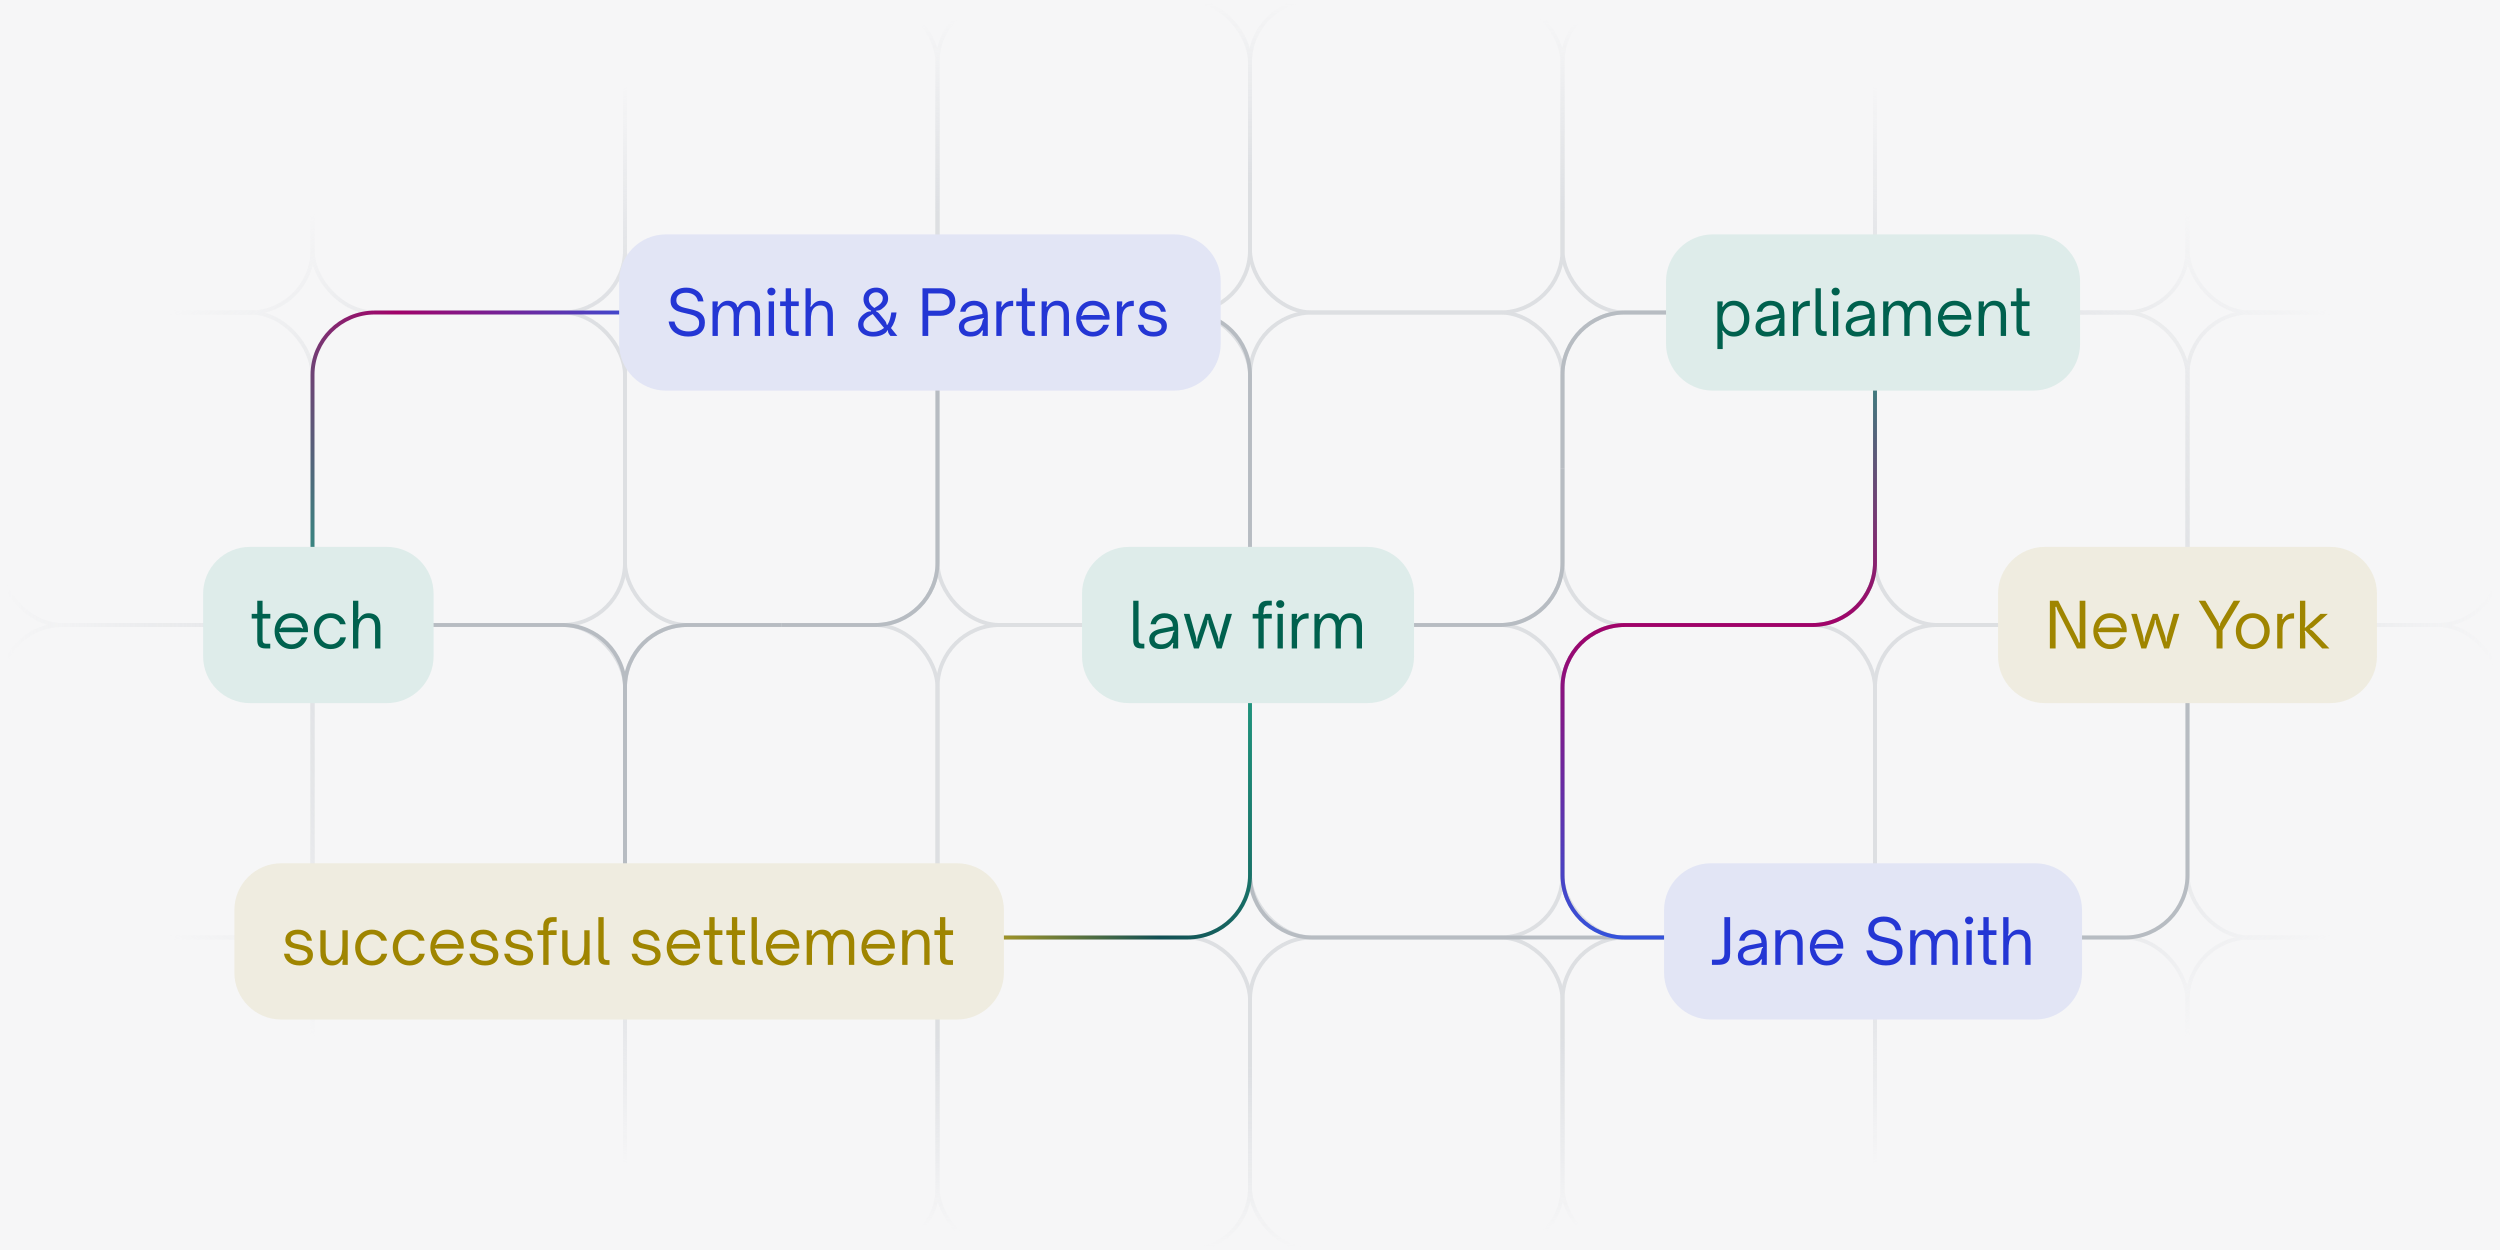 <?xml version="1.0" encoding="UTF-8"?> <svg xmlns="http://www.w3.org/2000/svg" width="640" height="320" viewBox="0 0 640 320" fill="none"><rect width="640" height="320" fill="#F6F6F7"></rect><mask id="mask0_3688_8179" style="mask-type:alpha" maskUnits="userSpaceOnUse" x="0" y="0" width="640" height="320"><rect width="640" height="320" fill="url(#paint0_radial_3688_8179)"></rect></mask><g mask="url(#mask0_3688_8179)"><g opacity="0.4"><rect width="80" height="80" rx="16" stroke="#B7BCC2"></rect><rect x="80" width="80" height="80" rx="16" stroke="#B7BCC2"></rect><rect x="160" width="80" height="80" rx="16" stroke="#B7BCC2"></rect><rect x="240" width="80" height="80" rx="16" stroke="#B7BCC2"></rect><rect x="320" width="80" height="80" rx="16" stroke="#B7BCC2"></rect><rect x="400" width="80" height="80" rx="16" stroke="#B7BCC2"></rect><rect x="480" width="80" height="80" rx="16" stroke="#B7BCC2"></rect><rect x="560" width="80" height="80" rx="16" stroke="#B7BCC2"></rect><rect y="80" width="80" height="80" rx="16" stroke="#B7BCC2"></rect><rect x="80" y="80" width="80" height="80" rx="16" stroke="#B7BCC2"></rect><rect x="160" y="80" width="80" height="80" rx="16" stroke="#B7BCC2"></rect><rect x="240" y="80" width="80" height="80" rx="16" stroke="#B7BCC2"></rect><rect x="320" y="80" width="80" height="80" rx="16" stroke="#B7BCC2"></rect><rect x="400" y="80" width="80" height="80" rx="16" stroke="#B7BCC2"></rect><rect x="480" y="80" width="80" height="80" rx="16" stroke="#B7BCC2"></rect><rect x="560" y="80" width="80" height="80" rx="16" stroke="#B7BCC2"></rect><rect y="160" width="80" height="80" rx="16" stroke="#B7BCC2"></rect><rect x="80" y="160" width="80" height="80" rx="16" stroke="#B7BCC2"></rect><rect x="160" y="160" width="80" height="80" rx="16" stroke="#B7BCC2"></rect><rect x="240" y="160" width="80" height="80" rx="16" stroke="#B7BCC2"></rect><rect x="320" y="160" width="80" height="80" rx="16" stroke="#B7BCC2"></rect><rect x="400" y="160" width="80" height="80" rx="16" stroke="#B7BCC2"></rect><rect x="480" y="160" width="80" height="80" rx="16" stroke="#B7BCC2"></rect><rect x="560" y="160" width="80" height="80" rx="16" stroke="#B7BCC2"></rect><rect y="240" width="80" height="80" rx="16" stroke="#B7BCC2"></rect><rect x="80" y="240" width="80" height="80" rx="16" stroke="#B7BCC2"></rect><rect x="160" y="240" width="80" height="80" rx="16" stroke="#B7BCC2"></rect><rect x="240" y="240" width="80" height="80" rx="16" stroke="#B7BCC2"></rect><rect x="320" y="240" width="80" height="80" rx="16" stroke="#B7BCC2"></rect><rect x="400" y="240" width="80" height="80" rx="16" stroke="#B7BCC2"></rect><rect x="480" y="240" width="80" height="80" rx="16" stroke="#B7BCC2"></rect><rect x="560" y="240" width="80" height="80" rx="16" stroke="#B7BCC2"></rect></g></g><path d="M560 160V224C560 232.837 552.837 240 544 240H480" stroke="#B7BCC2"></path><path d="M320 160V224C320 232.837 327.163 240 336 240H480" stroke="#B7BCC2"></path><path d="M320 160V224C320 232.837 312.837 240 304 240H160" stroke="url(#paint1_linear_3688_8179)"></path><path d="M160 240V176C160 167.163 167.163 160 176 160H200" stroke="#B7BCC2"></path><path d="M160 240V176C160 167.163 152.837 160 144 160H80" stroke="#B7BCC2"></path><path d="M80 160V96C80 87.163 87.163 80 96 80L240 80" stroke="url(#paint2_linear_3688_8179)"></path><path d="M240 80V144C240 152.837 232.837 160 224 160H200" stroke="#B7BCC2"></path><path d="M400 200V224C400 232.837 407.163 240 416 240H480" stroke="#B7BCC2"></path><path d="M400 200V176C400 167.163 407.163 160 416 160H440" stroke="#B7BCC2"></path><path d="M400 120V96C400 87.163 407.163 80 416 80H480" stroke="#B7BCC2"></path><path d="M320 160V96C320 87.163 312.837 80 304 80H240" stroke="#B7BCC2"></path><path d="M400 120V144C400 152.837 392.837 160 384 160H320" stroke="#B7BCC2"></path><path d="M480 80V144C480 152.837 472.837 160 464 160H440" stroke="#B7BCC2"></path><path d="M480 240H416C407.163 240 400 232.837 400 224V176C400 167.163 407.163 160 416 160H464C472.837 160 480 152.837 480 144V80" stroke="url(#paint3_linear_3688_8179)"></path><g filter="url(#filter0_b_3688_8179)"><path d="M60 233C60 226.373 65.373 221 72 221H245C251.627 221 257 226.373 257 233V249C257 255.627 251.627 261 245 261H72C65.373 261 60 255.627 60 249V233Z" fill="#EFECE0"></path><path d="M76.704 247.16C75.584 247.16 74.672 246.893 73.968 246.36C73.264 245.827 72.837 245.091 72.688 244.152H74.112C74.229 244.717 74.501 245.16 74.928 245.48C75.365 245.8 75.963 245.96 76.72 245.96C77.339 245.96 77.829 245.843 78.192 245.608C78.565 245.373 78.752 245.037 78.752 244.6C78.752 244.259 78.64 243.987 78.416 243.784C78.203 243.571 77.925 243.411 77.584 243.304C77.253 243.197 76.811 243.091 76.256 242.984C75.563 242.845 75.003 242.707 74.576 242.568C74.16 242.419 73.803 242.184 73.504 241.864C73.205 241.544 73.056 241.101 73.056 240.536C73.056 239.736 73.355 239.112 73.952 238.664C74.56 238.216 75.333 237.992 76.272 237.992C77.232 237.992 78.032 238.243 78.672 238.744C79.312 239.245 79.707 239.933 79.856 240.808H78.592C78.464 240.264 78.197 239.859 77.792 239.592C77.387 239.325 76.88 239.192 76.272 239.192C75.685 239.192 75.227 239.304 74.896 239.528C74.576 239.741 74.416 240.04 74.416 240.424C74.416 240.723 74.517 240.957 74.72 241.128C74.923 241.299 75.173 241.432 75.472 241.528C75.771 241.613 76.192 241.709 76.736 241.816C77.451 241.955 78.032 242.104 78.48 242.264C78.928 242.413 79.312 242.664 79.632 243.016C79.952 243.357 80.112 243.837 80.112 244.456C80.112 245.288 79.813 245.949 79.216 246.44C78.619 246.92 77.781 247.16 76.704 247.16ZM85.034 247.16C83.786 247.16 82.917 246.696 82.426 245.768C82.245 245.416 82.128 245.059 82.074 244.696C82.032 244.323 82.01 243.917 82.01 243.48V238.152H83.37V243.48C83.37 244.419 83.541 245.08 83.882 245.464C84.181 245.795 84.634 245.96 85.242 245.96C85.914 245.96 86.453 245.741 86.858 245.304C87.146 245.005 87.349 244.595 87.466 244.072C87.594 243.549 87.658 242.835 87.658 241.928V238.152H89.018V247H87.658V246.424C87.658 246.275 87.669 246.152 87.69 246.056C87.722 245.949 87.776 245.848 87.85 245.752L87.626 245.608C87.221 246.163 86.821 246.563 86.426 246.808C86.032 247.043 85.568 247.16 85.034 247.16ZM95.212 247.16C94.38 247.16 93.639 246.963 92.988 246.568C92.338 246.173 91.831 245.624 91.468 244.92C91.106 244.216 90.924 243.421 90.924 242.536C90.924 241.672 91.106 240.893 91.468 240.2C91.831 239.507 92.338 238.968 92.988 238.584C93.639 238.189 94.38 237.992 95.212 237.992C96.204 237.992 97.042 238.248 97.724 238.76C98.418 239.261 98.866 239.944 99.068 240.808H97.612C97.442 240.317 97.138 239.928 96.7 239.64C96.274 239.341 95.778 239.192 95.212 239.192C94.658 239.192 94.156 239.336 93.708 239.624C93.271 239.912 92.924 240.312 92.668 240.824C92.412 241.325 92.284 241.896 92.284 242.536C92.284 243.197 92.407 243.789 92.652 244.312C92.908 244.824 93.26 245.229 93.708 245.528C94.156 245.816 94.658 245.96 95.212 245.96C95.82 245.96 96.343 245.795 96.78 245.464C97.228 245.133 97.527 244.696 97.676 244.152H99.132C98.94 245.091 98.487 245.827 97.772 246.36C97.068 246.893 96.215 247.16 95.212 247.16ZM104.837 247.16C104.005 247.16 103.264 246.963 102.613 246.568C101.963 246.173 101.456 245.624 101.093 244.92C100.731 244.216 100.549 243.421 100.549 242.536C100.549 241.672 100.731 240.893 101.093 240.2C101.456 239.507 101.963 238.968 102.613 238.584C103.264 238.189 104.005 237.992 104.837 237.992C105.829 237.992 106.667 238.248 107.349 238.76C108.043 239.261 108.491 239.944 108.693 240.808H107.237C107.067 240.317 106.763 239.928 106.325 239.64C105.899 239.341 105.403 239.192 104.837 239.192C104.283 239.192 103.781 239.336 103.333 239.624C102.896 239.912 102.549 240.312 102.293 240.824C102.037 241.325 101.909 241.896 101.909 242.536C101.909 243.197 102.032 243.789 102.277 244.312C102.533 244.824 102.885 245.229 103.333 245.528C103.781 245.816 104.283 245.96 104.837 245.96C105.445 245.96 105.968 245.795 106.405 245.464C106.853 245.133 107.152 244.696 107.301 244.152H108.757C108.565 245.091 108.112 245.827 107.397 246.36C106.693 246.893 105.84 247.16 104.837 247.16ZM114.478 247.16C113.646 247.16 112.9 246.963 112.238 246.568C111.588 246.173 111.081 245.629 110.718 244.936C110.356 244.243 110.174 243.464 110.174 242.6C110.174 241.779 110.345 241.021 110.686 240.328C111.028 239.624 111.518 239.059 112.158 238.632C112.809 238.205 113.572 237.992 114.446 237.992C115.204 237.992 115.908 238.163 116.558 238.504C117.209 238.845 117.732 239.347 118.126 240.008C118.521 240.659 118.718 241.443 118.718 242.36V242.84H112.398C112.324 242.84 112.174 242.84 111.95 242.84C111.737 242.84 111.54 242.829 111.358 242.808L111.31 243.064C111.406 243.085 111.47 243.123 111.502 243.176C111.545 243.219 111.577 243.299 111.598 243.416C111.63 243.523 111.662 243.624 111.694 243.72C111.918 244.403 112.276 244.947 112.766 245.352C113.268 245.757 113.833 245.96 114.462 245.96C115.102 245.96 115.652 245.789 116.11 245.448C116.569 245.107 116.9 244.675 117.102 244.152H118.558C118.27 245.048 117.78 245.773 117.086 246.328C116.393 246.883 115.524 247.16 114.478 247.16ZM111.63 241.944C111.748 241.837 111.865 241.763 111.982 241.72C112.11 241.667 112.265 241.64 112.446 241.64H116.414C116.617 241.64 116.788 241.667 116.926 241.72C117.065 241.763 117.198 241.837 117.326 241.944L117.502 241.752C117.396 241.677 117.326 241.613 117.294 241.56C117.273 241.496 117.252 241.416 117.23 241.32C117.198 241.128 117.145 240.947 117.07 240.776C116.846 240.275 116.5 239.885 116.03 239.608C115.572 239.331 115.054 239.192 114.478 239.192C113.892 239.192 113.374 239.331 112.926 239.608C112.489 239.885 112.148 240.275 111.902 240.776C111.806 240.979 111.748 241.16 111.726 241.32C111.716 241.416 111.694 241.491 111.662 241.544C111.63 241.597 111.561 241.667 111.454 241.752L111.63 241.944ZM124.173 247.16C123.053 247.16 122.141 246.893 121.437 246.36C120.733 245.827 120.306 245.091 120.157 244.152H121.581C121.698 244.717 121.97 245.16 122.397 245.48C122.834 245.8 123.431 245.96 124.189 245.96C124.807 245.96 125.298 245.843 125.661 245.608C126.034 245.373 126.221 245.037 126.221 244.6C126.221 244.259 126.109 243.987 125.885 243.784C125.671 243.571 125.394 243.411 125.053 243.304C124.722 243.197 124.279 243.091 123.725 242.984C123.031 242.845 122.471 242.707 122.045 242.568C121.629 242.419 121.271 242.184 120.973 241.864C120.674 241.544 120.525 241.101 120.525 240.536C120.525 239.736 120.823 239.112 121.421 238.664C122.029 238.216 122.802 237.992 123.741 237.992C124.701 237.992 125.501 238.243 126.141 238.744C126.781 239.245 127.175 239.933 127.325 240.808H126.061C125.933 240.264 125.666 239.859 125.261 239.592C124.855 239.325 124.349 239.192 123.741 239.192C123.154 239.192 122.695 239.304 122.365 239.528C122.045 239.741 121.885 240.04 121.885 240.424C121.885 240.723 121.986 240.957 122.189 241.128C122.391 241.299 122.642 241.432 122.941 241.528C123.239 241.613 123.661 241.709 124.205 241.816C124.919 241.955 125.501 242.104 125.949 242.264C126.397 242.413 126.781 242.664 127.101 243.016C127.421 243.357 127.581 243.837 127.581 244.456C127.581 245.288 127.282 245.949 126.685 246.44C126.087 246.92 125.25 247.16 124.173 247.16ZM133.079 247.16C131.959 247.16 131.047 246.893 130.343 246.36C129.639 245.827 129.212 245.091 129.063 244.152H130.487C130.604 244.717 130.876 245.16 131.303 245.48C131.74 245.8 132.338 245.96 133.095 245.96C133.714 245.96 134.204 245.843 134.567 245.608C134.94 245.373 135.127 245.037 135.127 244.6C135.127 244.259 135.015 243.987 134.791 243.784C134.578 243.571 134.3 243.411 133.959 243.304C133.628 243.197 133.186 243.091 132.631 242.984C131.938 242.845 131.378 242.707 130.951 242.568C130.535 242.419 130.178 242.184 129.879 241.864C129.58 241.544 129.431 241.101 129.431 240.536C129.431 239.736 129.73 239.112 130.327 238.664C130.935 238.216 131.708 237.992 132.647 237.992C133.607 237.992 134.407 238.243 135.047 238.744C135.687 239.245 136.082 239.933 136.231 240.808H134.967C134.839 240.264 134.572 239.859 134.167 239.592C133.762 239.325 133.255 239.192 132.647 239.192C132.06 239.192 131.602 239.304 131.271 239.528C130.951 239.741 130.791 240.04 130.791 240.424C130.791 240.723 130.892 240.957 131.095 241.128C131.298 241.299 131.548 241.432 131.847 241.528C132.146 241.613 132.567 241.709 133.111 241.816C133.826 241.955 134.407 242.104 134.855 242.264C135.303 242.413 135.687 242.664 136.007 243.016C136.327 243.357 136.487 243.837 136.487 244.456C136.487 245.288 136.188 245.949 135.591 246.44C134.994 246.92 134.156 247.16 133.079 247.16ZM139.076 239.352H137.604V238.152H139.076V237.192C139.076 236.403 139.268 235.805 139.652 235.4C140.036 234.995 140.606 234.792 141.364 234.792H142.5V235.992H141.668C141.241 235.992 140.926 236.104 140.724 236.328C140.532 236.552 140.436 236.899 140.436 237.368C140.436 237.507 140.425 237.635 140.404 237.752C140.393 237.859 140.35 237.992 140.276 238.152L140.436 238.312C140.596 238.237 140.724 238.195 140.82 238.184C140.926 238.163 141.044 238.152 141.172 238.152H142.5V239.352H140.436V247H139.076V239.352ZM146.956 247.16C145.708 247.16 144.839 246.696 144.348 245.768C144.167 245.416 144.049 245.059 143.996 244.696C143.953 244.323 143.932 243.917 143.932 243.48V238.152H145.292V243.48C145.292 244.419 145.463 245.08 145.804 245.464C146.103 245.795 146.556 245.96 147.164 245.96C147.836 245.96 148.375 245.741 148.78 245.304C149.068 245.005 149.271 244.595 149.388 244.072C149.516 243.549 149.58 242.835 149.58 241.928V238.152H150.94V247H149.58V246.424C149.58 246.275 149.591 246.152 149.612 246.056C149.644 245.949 149.697 245.848 149.772 245.752L149.548 245.608C149.143 246.163 148.743 246.563 148.348 246.808C147.953 247.043 147.489 247.16 146.956 247.16ZM155.278 247C154.563 247 154.035 246.84 153.694 246.52C153.353 246.2 153.182 245.619 153.182 244.776V234.792H154.542V244.568C154.542 244.877 154.563 245.117 154.606 245.288C154.649 245.448 154.745 245.576 154.894 245.672C155.043 245.757 155.278 245.8 155.598 245.8H156.03V247H155.278ZM165.704 247.16C164.584 247.16 163.672 246.893 162.968 246.36C162.264 245.827 161.837 245.091 161.688 244.152H163.112C163.229 244.717 163.501 245.16 163.928 245.48C164.365 245.8 164.963 245.96 165.72 245.96C166.339 245.96 166.829 245.843 167.192 245.608C167.565 245.373 167.752 245.037 167.752 244.6C167.752 244.259 167.64 243.987 167.416 243.784C167.203 243.571 166.925 243.411 166.584 243.304C166.253 243.197 165.811 243.091 165.256 242.984C164.563 242.845 164.003 242.707 163.576 242.568C163.16 242.419 162.803 242.184 162.504 241.864C162.205 241.544 162.056 241.101 162.056 240.536C162.056 239.736 162.355 239.112 162.952 238.664C163.56 238.216 164.333 237.992 165.272 237.992C166.232 237.992 167.032 238.243 167.672 238.744C168.312 239.245 168.707 239.933 168.856 240.808H167.592C167.464 240.264 167.197 239.859 166.792 239.592C166.387 239.325 165.88 239.192 165.272 239.192C164.685 239.192 164.227 239.304 163.896 239.528C163.576 239.741 163.416 240.04 163.416 240.424C163.416 240.723 163.517 240.957 163.72 241.128C163.923 241.299 164.173 241.432 164.472 241.528C164.771 241.613 165.192 241.709 165.736 241.816C166.451 241.955 167.032 242.104 167.48 242.264C167.928 242.413 168.312 242.664 168.632 243.016C168.952 243.357 169.112 243.837 169.112 244.456C169.112 245.288 168.813 245.949 168.216 246.44C167.619 246.92 166.781 247.16 165.704 247.16ZM174.978 247.16C174.146 247.16 173.4 246.963 172.738 246.568C172.088 246.173 171.581 245.629 171.218 244.936C170.856 244.243 170.674 243.464 170.674 242.6C170.674 241.779 170.845 241.021 171.186 240.328C171.528 239.624 172.018 239.059 172.658 238.632C173.309 238.205 174.072 237.992 174.946 237.992C175.704 237.992 176.408 238.163 177.058 238.504C177.709 238.845 178.232 239.347 178.626 240.008C179.021 240.659 179.218 241.443 179.218 242.36V242.84H172.898C172.824 242.84 172.674 242.84 172.45 242.84C172.237 242.84 172.04 242.829 171.858 242.808L171.81 243.064C171.906 243.085 171.97 243.123 172.002 243.176C172.045 243.219 172.077 243.299 172.098 243.416C172.13 243.523 172.162 243.624 172.194 243.72C172.418 244.403 172.776 244.947 173.266 245.352C173.768 245.757 174.333 245.96 174.962 245.96C175.602 245.96 176.152 245.789 176.61 245.448C177.069 245.107 177.4 244.675 177.602 244.152H179.058C178.77 245.048 178.28 245.773 177.586 246.328C176.893 246.883 176.024 247.16 174.978 247.16ZM172.13 241.944C172.248 241.837 172.365 241.763 172.482 241.72C172.61 241.667 172.765 241.64 172.946 241.64H176.914C177.117 241.64 177.288 241.667 177.426 241.72C177.565 241.763 177.698 241.837 177.826 241.944L178.002 241.752C177.896 241.677 177.826 241.613 177.794 241.56C177.773 241.496 177.752 241.416 177.73 241.32C177.698 241.128 177.645 240.947 177.57 240.776C177.346 240.275 177 239.885 176.53 239.608C176.072 239.331 175.554 239.192 174.978 239.192C174.392 239.192 173.874 239.331 173.426 239.608C172.989 239.885 172.648 240.275 172.402 240.776C172.306 240.979 172.248 241.16 172.226 241.32C172.216 241.416 172.194 241.491 172.162 241.544C172.13 241.597 172.061 241.667 171.954 241.752L172.13 241.944ZM183.686 247C182.972 247 182.444 246.84 182.102 246.52C181.761 246.2 181.59 245.619 181.59 244.776V239.352H180.166V238.152H181.59V234.792H182.95V238.152H184.934V239.352H182.95V244.504C182.95 244.813 182.972 245.059 183.014 245.24C183.057 245.411 183.153 245.549 183.302 245.656C183.452 245.752 183.686 245.8 184.006 245.8H184.918V247H183.686ZM189.468 247C188.753 247 188.225 246.84 187.884 246.52C187.542 246.2 187.372 245.619 187.372 244.776V239.352H185.948V238.152H187.372V234.792H188.732V238.152H190.716V239.352H188.732V244.504C188.732 244.813 188.753 245.059 188.796 245.24C188.838 245.411 188.934 245.549 189.084 245.656C189.233 245.752 189.468 245.8 189.788 245.8H190.7V247H189.468ZM194.497 247C193.782 247 193.254 246.84 192.913 246.52C192.572 246.2 192.401 245.619 192.401 244.776V234.792H193.761V244.568C193.761 244.877 193.782 245.117 193.825 245.288C193.868 245.448 193.964 245.576 194.113 245.672C194.262 245.757 194.497 245.8 194.817 245.8H195.249V247H194.497ZM200.385 247.16C199.553 247.16 198.806 246.963 198.145 246.568C197.494 246.173 196.987 245.629 196.625 244.936C196.262 244.243 196.081 243.464 196.081 242.6C196.081 241.779 196.251 241.021 196.593 240.328C196.934 239.624 197.425 239.059 198.065 238.632C198.715 238.205 199.478 237.992 200.353 237.992C201.11 237.992 201.814 238.163 202.465 238.504C203.115 238.845 203.638 239.347 204.033 240.008C204.427 240.659 204.625 241.443 204.625 242.36V242.84H198.305C198.23 242.84 198.081 242.84 197.857 242.84C197.643 242.84 197.446 242.829 197.265 242.808L197.217 243.064C197.313 243.085 197.377 243.123 197.409 243.176C197.451 243.219 197.483 243.299 197.505 243.416C197.537 243.523 197.569 243.624 197.601 243.72C197.825 244.403 198.182 244.947 198.673 245.352C199.174 245.757 199.739 245.96 200.369 245.96C201.009 245.96 201.558 245.789 202.017 245.448C202.475 245.107 202.806 244.675 203.009 244.152H204.465C204.177 245.048 203.686 245.773 202.993 246.328C202.299 246.883 201.43 247.16 200.385 247.16ZM197.537 241.944C197.654 241.837 197.771 241.763 197.889 241.72C198.017 241.667 198.171 241.64 198.353 241.64H202.321C202.523 241.64 202.694 241.667 202.833 241.72C202.971 241.763 203.105 241.837 203.233 241.944L203.409 241.752C203.302 241.677 203.233 241.613 203.201 241.56C203.179 241.496 203.158 241.416 203.137 241.32C203.105 241.128 203.051 240.947 202.977 240.776C202.753 240.275 202.406 239.885 201.937 239.608C201.478 239.331 200.961 239.192 200.385 239.192C199.798 239.192 199.281 239.331 198.833 239.608C198.395 239.885 198.054 240.275 197.809 240.776C197.713 240.979 197.654 241.16 197.633 241.32C197.622 241.416 197.601 241.491 197.569 241.544C197.537 241.597 197.467 241.667 197.361 241.752L197.537 241.944ZM206.511 238.152H207.871V238.728C207.871 238.877 207.855 239.005 207.823 239.112C207.802 239.208 207.754 239.304 207.679 239.4L207.903 239.544C208.308 238.989 208.708 238.595 209.103 238.36C209.498 238.115 209.962 237.992 210.495 237.992C211.103 237.992 211.626 238.136 212.063 238.424C212.5 238.701 212.756 239.101 212.831 239.624H213.039C213.519 238.536 214.42 237.992 215.743 237.992C216.724 237.992 217.46 238.275 217.951 238.84C218.442 239.395 218.687 240.195 218.687 241.24V247H217.327V241.56C217.327 240.803 217.167 240.221 216.847 239.816C216.538 239.4 216.1 239.192 215.535 239.192C214.948 239.192 214.468 239.389 214.095 239.784C213.796 240.104 213.583 240.52 213.455 241.032C213.338 241.544 213.279 242.2 213.279 243V247H211.919V241.56C211.919 240.813 211.754 240.232 211.423 239.816C211.103 239.4 210.666 239.192 210.111 239.192C209.524 239.192 209.044 239.405 208.671 239.832C208.404 240.131 208.202 240.531 208.063 241.032C207.935 241.523 207.871 242.179 207.871 243V247H206.511V238.152ZM224.838 247.16C224.006 247.16 223.259 246.963 222.598 246.568C221.947 246.173 221.44 245.629 221.078 244.936C220.715 244.243 220.534 243.464 220.534 242.6C220.534 241.779 220.704 241.021 221.046 240.328C221.387 239.624 221.878 239.059 222.518 238.632C223.168 238.205 223.931 237.992 224.806 237.992C225.563 237.992 226.267 238.163 226.918 238.504C227.568 238.845 228.091 239.347 228.486 240.008C228.88 240.659 229.078 241.443 229.078 242.36V242.84H222.758C222.683 242.84 222.534 242.84 222.31 242.84C222.096 242.84 221.899 242.829 221.718 242.808L221.67 243.064C221.766 243.085 221.83 243.123 221.862 243.176C221.904 243.219 221.936 243.299 221.958 243.416C221.99 243.523 222.022 243.624 222.054 243.72C222.278 244.403 222.635 244.947 223.126 245.352C223.627 245.757 224.192 245.96 224.822 245.96C225.462 245.96 226.011 245.789 226.47 245.448C226.928 245.107 227.259 244.675 227.462 244.152H228.918C228.63 245.048 228.139 245.773 227.446 246.328C226.752 246.883 225.883 247.16 224.838 247.16ZM221.99 241.944C222.107 241.837 222.224 241.763 222.342 241.72C222.47 241.667 222.624 241.64 222.806 241.64H226.774C226.976 241.64 227.147 241.667 227.286 241.72C227.424 241.763 227.558 241.837 227.686 241.944L227.862 241.752C227.755 241.677 227.686 241.613 227.654 241.56C227.632 241.496 227.611 241.416 227.59 241.32C227.558 241.128 227.504 240.947 227.43 240.776C227.206 240.275 226.859 239.885 226.39 239.608C225.931 239.331 225.414 239.192 224.838 239.192C224.251 239.192 223.734 239.331 223.286 239.608C222.848 239.885 222.507 240.275 222.262 240.776C222.166 240.979 222.107 241.16 222.086 241.32C222.075 241.416 222.054 241.491 222.022 241.544C221.99 241.597 221.92 241.667 221.814 241.752L221.99 241.944ZM230.964 238.152H232.324V238.728C232.324 238.877 232.308 239.005 232.276 239.112C232.255 239.208 232.207 239.304 232.132 239.4L232.356 239.544C232.761 238.989 233.161 238.595 233.556 238.36C233.951 238.115 234.415 237.992 234.948 237.992C236.196 237.992 237.065 238.456 237.556 239.384C237.737 239.736 237.849 240.099 237.892 240.472C237.945 240.835 237.972 241.235 237.972 241.672V247H236.612V241.672C236.612 240.733 236.441 240.072 236.1 239.688C235.801 239.357 235.348 239.192 234.74 239.192C234.068 239.192 233.529 239.411 233.124 239.848C232.836 240.147 232.628 240.557 232.5 241.08C232.383 241.603 232.324 242.317 232.324 243.224V247H230.964V238.152ZM242.733 247C242.019 247 241.491 246.84 241.149 246.52C240.808 246.2 240.637 245.619 240.637 244.776V239.352H239.213V238.152H240.637V234.792H241.997V238.152H243.981V239.352H241.997V244.504C241.997 244.813 242.019 245.059 242.061 245.24C242.104 245.411 242.2 245.549 242.349 245.656C242.499 245.752 242.733 245.8 243.053 245.8H243.965V247H242.733Z" fill="#9F8500"></path></g><g filter="url(#filter1_b_3688_8179)"><path d="M52 152C52 145.373 57.373 140 64 140H99C105.627 140 111 145.373 111 152V168C111 174.627 105.627 180 99 180H64C57.373 180 52 174.627 52 168V152Z" fill="#DEECEA"></path><path d="M67.952 166C67.237 166 66.709 165.84 66.368 165.52C66.027 165.2 65.856 164.619 65.856 163.776V158.352H64.432V157.152H65.856V153.792H67.216V157.152H69.2V158.352H67.216V163.504C67.216 163.813 67.237 164.059 67.28 164.24C67.323 164.411 67.419 164.549 67.568 164.656C67.717 164.752 67.952 164.8 68.272 164.8H69.184V166H67.952ZM74.603 166.16C73.771 166.16 73.025 165.963 72.363 165.568C71.713 165.173 71.206 164.629 70.843 163.936C70.481 163.243 70.299 162.464 70.299 161.6C70.299 160.779 70.47 160.021 70.811 159.328C71.153 158.624 71.643 158.059 72.283 157.632C72.934 157.205 73.697 156.992 74.571 156.992C75.329 156.992 76.033 157.163 76.683 157.504C77.334 157.845 77.857 158.347 78.251 159.008C78.646 159.659 78.843 160.443 78.843 161.36V161.84H72.523C72.449 161.84 72.299 161.84 72.075 161.84C71.862 161.84 71.665 161.829 71.483 161.808L71.435 162.064C71.531 162.085 71.595 162.123 71.627 162.176C71.67 162.219 71.702 162.299 71.723 162.416C71.755 162.523 71.787 162.624 71.819 162.72C72.043 163.403 72.401 163.947 72.891 164.352C73.393 164.757 73.958 164.96 74.587 164.96C75.227 164.96 75.777 164.789 76.235 164.448C76.694 164.107 77.025 163.675 77.227 163.152H78.683C78.395 164.048 77.905 164.773 77.211 165.328C76.518 165.883 75.649 166.16 74.603 166.16ZM71.755 160.944C71.873 160.837 71.99 160.763 72.107 160.72C72.235 160.667 72.39 160.64 72.571 160.64H76.539C76.742 160.64 76.913 160.667 77.051 160.72C77.19 160.763 77.323 160.837 77.451 160.944L77.627 160.752C77.521 160.677 77.451 160.613 77.419 160.56C77.398 160.496 77.377 160.416 77.355 160.32C77.323 160.128 77.27 159.947 77.195 159.776C76.971 159.275 76.625 158.885 76.155 158.608C75.697 158.331 75.179 158.192 74.603 158.192C74.017 158.192 73.499 158.331 73.051 158.608C72.614 158.885 72.273 159.275 72.027 159.776C71.931 159.979 71.873 160.16 71.851 160.32C71.841 160.416 71.819 160.491 71.787 160.544C71.755 160.597 71.686 160.667 71.579 160.752L71.755 160.944ZM84.65 166.16C83.818 166.16 83.076 165.963 82.426 165.568C81.775 165.173 81.268 164.624 80.906 163.92C80.543 163.216 80.362 162.421 80.362 161.536C80.362 160.672 80.543 159.893 80.906 159.2C81.268 158.507 81.775 157.968 82.426 157.584C83.076 157.189 83.818 156.992 84.65 156.992C85.642 156.992 86.479 157.248 87.162 157.76C87.855 158.261 88.303 158.944 88.506 159.808H87.05C86.879 159.317 86.575 158.928 86.138 158.64C85.711 158.341 85.215 158.192 84.65 158.192C84.095 158.192 83.594 158.336 83.146 158.624C82.708 158.912 82.362 159.312 82.106 159.824C81.85 160.325 81.722 160.896 81.722 161.536C81.722 162.197 81.844 162.789 82.09 163.312C82.346 163.824 82.698 164.229 83.146 164.528C83.594 164.816 84.095 164.96 84.65 164.96C85.258 164.96 85.78 164.795 86.218 164.464C86.666 164.133 86.964 163.696 87.114 163.152H88.57C88.378 164.091 87.924 164.827 87.21 165.36C86.506 165.893 85.652 166.16 84.65 166.16ZM90.371 153.792H91.731V157.728C91.731 157.877 91.715 158.005 91.683 158.112C91.661 158.208 91.613 158.304 91.539 158.4L91.763 158.544C92.168 157.989 92.568 157.595 92.963 157.36C93.357 157.115 93.821 156.992 94.355 156.992C95.603 156.992 96.472 157.456 96.963 158.384C97.144 158.736 97.256 159.099 97.299 159.472C97.352 159.835 97.379 160.235 97.379 160.672V166H96.019V160.672C96.019 159.733 95.848 159.072 95.507 158.688C95.208 158.357 94.755 158.192 94.147 158.192C93.475 158.192 92.936 158.411 92.531 158.848C92.243 159.147 92.035 159.557 91.907 160.08C91.789 160.603 91.731 161.317 91.731 162.224V166H90.371V153.792Z" fill="#00614E"></path></g><g filter="url(#filter2_b_3688_8179)"><path d="M426 233C426 226.373 431.373 221 438 221H521C527.627 221 533 226.373 533 233V249C533 255.627 527.627 261 521 261H438C431.373 261 426 255.627 426 249V233Z" fill="#E2E5F5"></path><path d="M438.256 245.672H439.792C440.347 245.672 440.757 245.544 441.024 245.288C441.301 245.021 441.44 244.605 441.44 244.04V234.792H442.912V244.056C442.912 244.717 442.821 245.261 442.64 245.688C442.459 246.115 442.139 246.44 441.68 246.664C441.232 246.888 440.603 247 439.792 247H438.256V245.672ZM447.773 247.16C446.888 247.16 446.184 246.936 445.661 246.488C445.149 246.04 444.893 245.427 444.893 244.648C444.893 243.88 445.181 243.272 445.757 242.824C446.226 242.451 446.904 242.173 447.789 241.992L450.941 241.384C450.952 240.701 450.77 240.173 450.397 239.8C449.992 239.395 449.448 239.192 448.765 239.192C448.221 239.192 447.746 239.341 447.341 239.64C446.946 239.928 446.696 240.317 446.589 240.808H445.229C445.378 239.923 445.784 239.235 446.445 238.744C447.117 238.243 447.896 237.992 448.781 237.992C449.304 237.992 449.789 238.072 450.237 238.232C450.685 238.381 451.064 238.605 451.373 238.904C451.778 239.288 452.034 239.731 452.141 240.232C452.248 240.733 452.301 241.251 452.301 241.784V247H450.941V246.584C450.941 246.317 450.994 246.013 451.101 245.672L450.877 245.576C450.589 246.035 450.253 246.392 449.869 246.648C449.602 246.829 449.298 246.957 448.957 247.032C448.626 247.117 448.232 247.16 447.773 247.16ZM447.933 245.96C448.445 245.96 448.914 245.859 449.341 245.656C449.864 245.389 450.248 245.032 450.493 244.584C450.674 244.264 450.792 243.96 450.845 243.672C450.909 243.384 450.946 243.208 450.957 243.144C450.989 242.984 451.032 242.867 451.085 242.792C451.138 242.717 451.218 242.675 451.325 242.664L451.277 242.408L449.213 242.84L448.077 243.064C447.416 243.192 446.93 243.4 446.621 243.688C446.376 243.933 446.253 244.243 446.253 244.616C446.253 245.021 446.402 245.347 446.701 245.592C447.01 245.837 447.421 245.96 447.933 245.96ZM454.48 238.152H455.84V238.728C455.84 238.877 455.824 239.005 455.792 239.112C455.77 239.208 455.722 239.304 455.648 239.4L455.872 239.544C456.277 238.989 456.677 238.595 457.072 238.36C457.466 238.115 457.93 237.992 458.464 237.992C459.712 237.992 460.581 238.456 461.072 239.384C461.253 239.736 461.365 240.099 461.408 240.472C461.461 240.835 461.488 241.235 461.488 241.672V247H460.128V241.672C460.128 240.733 459.957 240.072 459.616 239.688C459.317 239.357 458.864 239.192 458.256 239.192C457.584 239.192 457.045 239.411 456.64 239.848C456.352 240.147 456.144 240.557 456.016 241.08C455.898 241.603 455.84 242.317 455.84 243.224V247H454.48V238.152ZM467.635 247.16C466.803 247.16 466.056 246.963 465.395 246.568C464.744 246.173 464.237 245.629 463.875 244.936C463.512 244.243 463.331 243.464 463.331 242.6C463.331 241.779 463.501 241.021 463.843 240.328C464.184 239.624 464.675 239.059 465.315 238.632C465.965 238.205 466.728 237.992 467.603 237.992C468.36 237.992 469.064 238.163 469.715 238.504C470.365 238.845 470.888 239.347 471.283 240.008C471.677 240.659 471.875 241.443 471.875 242.36V242.84H465.555C465.48 242.84 465.331 242.84 465.107 242.84C464.893 242.84 464.696 242.829 464.515 242.808L464.467 243.064C464.563 243.085 464.627 243.123 464.659 243.176C464.701 243.219 464.733 243.299 464.755 243.416C464.787 243.523 464.819 243.624 464.851 243.72C465.075 244.403 465.432 244.947 465.923 245.352C466.424 245.757 466.989 245.96 467.619 245.96C468.259 245.96 468.808 245.789 469.267 245.448C469.725 245.107 470.056 244.675 470.259 244.152H471.715C471.427 245.048 470.936 245.773 470.243 246.328C469.549 246.883 468.68 247.16 467.635 247.16ZM464.787 241.944C464.904 241.837 465.021 241.763 465.139 241.72C465.267 241.667 465.421 241.64 465.603 241.64H469.571C469.773 241.64 469.944 241.667 470.083 241.72C470.221 241.763 470.355 241.837 470.483 241.944L470.659 241.752C470.552 241.677 470.483 241.613 470.451 241.56C470.429 241.496 470.408 241.416 470.387 241.32C470.355 241.128 470.301 240.947 470.227 240.776C470.003 240.275 469.656 239.885 469.187 239.608C468.728 239.331 468.211 239.192 467.635 239.192C467.048 239.192 466.531 239.331 466.083 239.608C465.645 239.885 465.304 240.275 465.059 240.776C464.963 240.979 464.904 241.16 464.883 241.32C464.872 241.416 464.851 241.491 464.819 241.544C464.787 241.597 464.717 241.667 464.611 241.752L464.787 241.944ZM482.789 247.16C481.488 247.16 480.373 246.84 479.445 246.2C478.528 245.56 477.973 244.595 477.781 243.304H479.269C479.451 244.2 479.872 244.851 480.533 245.256C481.205 245.651 481.979 245.848 482.853 245.848C483.728 245.848 484.4 245.667 484.869 245.304C485.349 244.941 485.589 244.403 485.589 243.688C485.589 243.144 485.44 242.717 485.141 242.408C484.843 242.088 484.469 241.853 484.021 241.704C483.573 241.544 482.971 241.384 482.213 241.224C481.36 241.043 480.672 240.861 480.149 240.68C479.627 240.488 479.184 240.179 478.821 239.752C478.459 239.325 478.277 238.739 478.277 237.992C478.277 237.309 478.443 236.717 478.773 236.216C479.115 235.704 479.584 235.315 480.181 235.048C480.789 234.771 481.488 234.632 482.277 234.632C483.397 234.632 484.368 234.925 485.189 235.512C486.011 236.088 486.517 236.968 486.709 238.152H485.285C485.125 237.373 484.768 236.813 484.213 236.472C483.659 236.12 483.008 235.944 482.261 235.944C481.451 235.944 480.827 236.115 480.389 236.456C479.963 236.797 479.749 237.267 479.749 237.864C479.749 238.333 479.883 238.707 480.149 238.984C480.427 239.251 480.768 239.453 481.173 239.592C481.589 239.731 482.155 239.875 482.869 240.024C483.776 240.216 484.507 240.419 485.061 240.632C485.616 240.835 486.085 241.171 486.469 241.64C486.864 242.109 487.061 242.76 487.061 243.592C487.061 244.691 486.688 245.56 485.941 246.2C485.205 246.84 484.155 247.16 482.789 247.16ZM489.011 238.152H490.371V238.728C490.371 238.877 490.355 239.005 490.323 239.112C490.302 239.208 490.254 239.304 490.179 239.4L490.403 239.544C490.808 238.989 491.208 238.595 491.603 238.36C491.998 238.115 492.462 237.992 492.995 237.992C493.603 237.992 494.126 238.136 494.563 238.424C495 238.701 495.256 239.101 495.331 239.624H495.539C496.019 238.536 496.92 237.992 498.243 237.992C499.224 237.992 499.96 238.275 500.451 238.84C500.942 239.395 501.187 240.195 501.187 241.24V247H499.827V241.56C499.827 240.803 499.667 240.221 499.347 239.816C499.038 239.4 498.6 239.192 498.035 239.192C497.448 239.192 496.968 239.389 496.595 239.784C496.296 240.104 496.083 240.52 495.955 241.032C495.838 241.544 495.779 242.2 495.779 243V247H494.419V241.56C494.419 240.813 494.254 240.232 493.923 239.816C493.603 239.4 493.166 239.192 492.611 239.192C492.024 239.192 491.544 239.405 491.171 239.832C490.904 240.131 490.702 240.531 490.563 241.032C490.435 241.523 490.371 242.179 490.371 243V247H489.011V238.152ZM503.402 247V238.152H504.762V247H503.402ZM504.09 236.632C503.802 236.632 503.556 236.536 503.354 236.344C503.151 236.141 503.05 235.901 503.05 235.624C503.05 235.347 503.151 235.112 503.354 234.92C503.556 234.728 503.802 234.632 504.09 234.632C504.378 234.632 504.623 234.728 504.826 234.92C505.028 235.112 505.13 235.347 505.13 235.624C505.13 235.901 505.028 236.141 504.826 236.344C504.623 236.536 504.378 236.632 504.09 236.632ZM509.843 247C509.128 247 508.6 246.84 508.259 246.52C507.917 246.2 507.747 245.619 507.747 244.776V239.352H506.323V238.152H507.747V234.792H509.107V238.152H511.091V239.352H509.107V244.504C509.107 244.813 509.128 245.059 509.171 245.24C509.213 245.411 509.309 245.549 509.459 245.656C509.608 245.752 509.843 245.8 510.163 245.8H511.075V247H509.843ZM512.824 234.792H514.184V238.728C514.184 238.877 514.168 239.005 514.136 239.112C514.115 239.208 514.067 239.304 513.992 239.4L514.216 239.544C514.621 238.989 515.021 238.595 515.416 238.36C515.811 238.115 516.275 237.992 516.808 237.992C518.056 237.992 518.925 238.456 519.416 239.384C519.597 239.736 519.709 240.099 519.752 240.472C519.805 240.835 519.832 241.235 519.832 241.672V247H518.472V241.672C518.472 240.733 518.301 240.072 517.96 239.688C517.661 239.357 517.208 239.192 516.6 239.192C515.928 239.192 515.389 239.411 514.984 239.848C514.696 240.147 514.488 240.557 514.36 241.08C514.243 241.603 514.184 242.317 514.184 243.224V247H512.824V234.792Z" fill="#2436D4"></path></g><g filter="url(#filter3_b_3688_8179)"><path d="M511.5 152C511.5 145.373 516.873 140 523.5 140H596.5C603.127 140 608.5 145.373 608.5 152V168C608.5 174.627 603.127 180 596.5 180H523.5C516.873 180 511.5 174.627 511.5 168V152Z" fill="#EFECE0"></path><path d="M524.764 153.792H526.908L531.596 162.976C531.852 163.467 532.055 163.973 532.204 164.496L532.46 164.448C532.417 163.979 532.396 163.493 532.396 162.992V153.792H533.852V166H531.708L527.02 156.816C526.881 156.539 526.769 156.299 526.684 156.096C526.599 155.893 526.513 155.637 526.428 155.328L526.172 155.376C526.215 155.845 526.236 156.336 526.236 156.848V166H524.764V153.792ZM540.197 166.16C539.365 166.16 538.618 165.963 537.957 165.568C537.306 165.173 536.8 164.629 536.437 163.936C536.074 163.243 535.893 162.464 535.893 161.6C535.893 160.779 536.064 160.021 536.405 159.328C536.746 158.624 537.237 158.059 537.877 157.632C538.528 157.205 539.29 156.992 540.165 156.992C540.922 156.992 541.626 157.163 542.277 157.504C542.928 157.845 543.45 158.347 543.845 159.008C544.24 159.659 544.437 160.443 544.437 161.36V161.84H538.117C538.042 161.84 537.893 161.84 537.669 161.84C537.456 161.84 537.258 161.829 537.077 161.808L537.029 162.064C537.125 162.085 537.189 162.123 537.221 162.176C537.264 162.219 537.296 162.299 537.317 162.416C537.349 162.523 537.381 162.624 537.413 162.72C537.637 163.403 537.994 163.947 538.485 164.352C538.986 164.757 539.552 164.96 540.181 164.96C540.821 164.96 541.37 164.789 541.829 164.448C542.288 164.107 542.618 163.675 542.821 163.152H544.277C543.989 164.048 543.498 164.773 542.805 165.328C542.112 165.883 541.242 166.16 540.197 166.16ZM537.349 160.944C537.466 160.837 537.584 160.763 537.701 160.72C537.829 160.667 537.984 160.64 538.165 160.64H542.133C542.336 160.64 542.506 160.667 542.645 160.72C542.784 160.763 542.917 160.837 543.045 160.944L543.221 160.752C543.114 160.677 543.045 160.613 543.013 160.56C542.992 160.496 542.97 160.416 542.949 160.32C542.917 160.128 542.864 159.947 542.789 159.776C542.565 159.275 542.218 158.885 541.749 158.608C541.29 158.331 540.773 158.192 540.197 158.192C539.61 158.192 539.093 158.331 538.645 158.608C538.208 158.885 537.866 159.275 537.621 159.776C537.525 159.979 537.466 160.16 537.445 160.32C537.434 160.416 537.413 160.491 537.381 160.544C537.349 160.597 537.28 160.667 537.173 160.752L537.349 160.944ZM545.588 157.152H547.044L548.628 162.832C548.681 163.035 548.718 163.232 548.74 163.424C548.761 163.605 548.777 163.765 548.788 163.904C548.798 164.032 548.804 164.128 548.804 164.192H549.012C549.012 164.139 549.017 164.016 549.028 163.824C549.038 163.632 549.06 163.461 549.092 163.312C549.124 163.152 549.166 162.992 549.22 162.832L551.124 157.152H552.356L554.26 162.832C554.334 163.056 554.382 163.259 554.404 163.44C554.425 163.611 554.446 163.861 554.468 164.192H554.676C554.676 164.128 554.681 164 554.692 163.808C554.702 163.616 554.718 163.445 554.74 163.296C554.772 163.147 554.809 162.992 554.852 162.832L556.452 157.152H557.908L555.284 166H554.02L552.052 160C551.977 159.776 551.929 159.584 551.908 159.424C551.886 159.264 551.865 159.035 551.844 158.736H551.652C551.63 159.035 551.609 159.264 551.588 159.424C551.566 159.584 551.518 159.776 551.444 160L549.444 166H548.18L545.588 157.152ZM567.437 161.328L562.861 153.792H564.573L567.565 158.832C567.768 159.173 567.901 159.419 567.965 159.568C568.029 159.717 568.061 159.92 568.061 160.176H568.317C568.317 159.92 568.349 159.712 568.413 159.552C568.488 159.381 568.621 159.136 568.813 158.816L571.821 153.792H573.501L568.973 161.328V166H567.437V161.328ZM576.697 166.16C575.865 166.16 575.119 165.963 574.457 165.568C573.807 165.173 573.295 164.624 572.921 163.92C572.559 163.216 572.377 162.421 572.377 161.536C572.377 160.672 572.559 159.893 572.921 159.2C573.295 158.507 573.807 157.968 574.457 157.584C575.119 157.189 575.865 156.992 576.697 156.992C577.529 156.992 578.276 157.189 578.937 157.584C579.599 157.968 580.116 158.507 580.489 159.2C580.863 159.893 581.049 160.672 581.049 161.536C581.049 162.421 580.863 163.216 580.489 163.92C580.127 164.613 579.615 165.163 578.953 165.568C578.292 165.963 577.54 166.16 576.697 166.16ZM576.697 164.96C577.252 164.96 577.753 164.811 578.201 164.512C578.66 164.213 579.017 163.808 579.273 163.296C579.54 162.773 579.673 162.187 579.673 161.536C579.673 160.917 579.545 160.352 579.289 159.84C579.033 159.328 578.676 158.928 578.217 158.64C577.769 158.341 577.263 158.192 576.697 158.192C576.143 158.192 575.636 158.336 575.177 158.624C574.729 158.912 574.377 159.312 574.121 159.824C573.865 160.336 573.737 160.907 573.737 161.536C573.737 162.187 573.865 162.773 574.121 163.296C574.377 163.819 574.729 164.229 575.177 164.528C575.636 164.816 576.143 164.96 576.697 164.96ZM582.964 157.152H584.324V157.728C584.324 157.877 584.308 158.005 584.276 158.112C584.255 158.208 584.207 158.304 584.132 158.4L584.356 158.544C584.719 158 585.119 157.605 585.556 157.36C586.004 157.115 586.559 156.992 587.22 156.992H587.284V158.352H586.82C586.105 158.352 585.535 158.565 585.108 158.992C584.585 159.493 584.324 160.277 584.324 161.344V166H582.964V157.152ZM588.793 153.792H590.153V159.2C590.153 159.467 590.142 159.701 590.121 159.904C590.11 160.107 590.067 160.331 589.993 160.576L590.185 160.672L590.585 160.304L591.001 159.92L594.041 157.152H595.929L592.137 160.544C592.019 160.651 591.902 160.731 591.785 160.784C591.678 160.837 591.545 160.885 591.385 160.928V161.152C591.673 161.237 591.923 161.387 592.137 161.6L596.329 166H594.473L591.001 162.288L590.697 161.984C590.611 161.877 590.441 161.696 590.185 161.44L589.993 161.52C590.067 161.797 590.11 162.053 590.121 162.288C590.142 162.512 590.153 162.779 590.153 163.088V166H588.793V153.792Z" fill="#9F8500"></path></g><g filter="url(#filter4_b_3688_8179)"><path d="M277 152C277 145.373 282.373 140 289 140H350C356.627 140 362 145.373 362 152V168C362 174.627 356.627 180 350 180H289C282.373 180 277 174.627 277 168V152Z" fill="#DEECEA"></path><path d="M292.2 166C291.485 166 290.957 165.84 290.616 165.52C290.275 165.2 290.104 164.619 290.104 163.776V153.792H291.464V163.568C291.464 163.877 291.485 164.117 291.528 164.288C291.571 164.448 291.667 164.576 291.816 164.672C291.965 164.757 292.2 164.8 292.52 164.8H292.952V166H292.2ZM297.086 166.16C296.2 166.16 295.496 165.936 294.974 165.488C294.462 165.04 294.206 164.427 294.206 163.648C294.206 162.88 294.494 162.272 295.07 161.824C295.539 161.451 296.216 161.173 297.102 160.992L300.254 160.384C300.264 159.701 300.083 159.173 299.71 158.8C299.304 158.395 298.76 158.192 298.078 158.192C297.534 158.192 297.059 158.341 296.654 158.64C296.259 158.928 296.008 159.317 295.902 159.808H294.542C294.691 158.923 295.096 158.235 295.758 157.744C296.43 157.243 297.208 156.992 298.094 156.992C298.616 156.992 299.102 157.072 299.55 157.232C299.998 157.381 300.376 157.605 300.686 157.904C301.091 158.288 301.347 158.731 301.454 159.232C301.56 159.733 301.614 160.251 301.614 160.784V166H300.254V165.584C300.254 165.317 300.307 165.013 300.414 164.672L300.19 164.576C299.902 165.035 299.566 165.392 299.182 165.648C298.915 165.829 298.611 165.957 298.27 166.032C297.939 166.117 297.544 166.16 297.086 166.16ZM297.246 164.96C297.758 164.96 298.227 164.859 298.654 164.656C299.176 164.389 299.56 164.032 299.806 163.584C299.987 163.264 300.104 162.96 300.158 162.672C300.222 162.384 300.259 162.208 300.27 162.144C300.302 161.984 300.344 161.867 300.398 161.792C300.451 161.717 300.531 161.675 300.638 161.664L300.59 161.408L298.526 161.84L297.39 162.064C296.728 162.192 296.243 162.4 295.934 162.688C295.688 162.933 295.566 163.243 295.566 163.616C295.566 164.021 295.715 164.347 296.014 164.592C296.323 164.837 296.734 164.96 297.246 164.96ZM303.056 157.152H304.512L306.096 162.832C306.15 163.035 306.187 163.232 306.208 163.424C306.23 163.605 306.246 163.765 306.256 163.904C306.267 164.032 306.272 164.128 306.272 164.192H306.48C306.48 164.139 306.486 164.016 306.496 163.824C306.507 163.632 306.528 163.461 306.56 163.312C306.592 163.152 306.635 162.992 306.688 162.832L308.592 157.152H309.824L311.728 162.832C311.803 163.056 311.851 163.259 311.872 163.44C311.894 163.611 311.915 163.861 311.936 164.192H312.144C312.144 164.128 312.15 164 312.16 163.808C312.171 163.616 312.187 163.445 312.208 163.296C312.24 163.147 312.278 162.992 312.32 162.832L313.92 157.152H315.376L312.752 166H311.488L309.52 160C309.446 159.776 309.398 159.584 309.376 159.424C309.355 159.264 309.334 159.035 309.312 158.736H309.12C309.099 159.035 309.078 159.264 309.056 159.424C309.035 159.584 308.987 159.776 308.912 160L306.912 166H305.648L303.056 157.152ZM322.154 158.352H320.682V157.152H322.154V156.192C322.154 155.403 322.346 154.805 322.73 154.4C323.114 153.995 323.684 153.792 324.442 153.792H325.578V154.992H324.746C324.319 154.992 324.004 155.104 323.802 155.328C323.61 155.552 323.514 155.899 323.514 156.368C323.514 156.507 323.503 156.635 323.482 156.752C323.471 156.859 323.428 156.992 323.354 157.152L323.514 157.312C323.674 157.237 323.802 157.195 323.898 157.184C324.004 157.163 324.122 157.152 324.25 157.152H325.578V158.352H323.514V166H322.154V158.352ZM327.05 166V157.152H328.41V166H327.05ZM327.738 155.632C327.45 155.632 327.204 155.536 327.002 155.344C326.799 155.141 326.698 154.901 326.698 154.624C326.698 154.347 326.799 154.112 327.002 153.92C327.204 153.728 327.45 153.632 327.738 153.632C328.026 153.632 328.271 153.728 328.474 153.92C328.676 154.112 328.778 154.347 328.778 154.624C328.778 154.901 328.676 155.141 328.474 155.344C328.271 155.536 328.026 155.632 327.738 155.632ZM330.683 157.152H332.043V157.728C332.043 157.877 332.027 158.005 331.995 158.112C331.974 158.208 331.926 158.304 331.851 158.4L332.075 158.544C332.438 158 332.838 157.605 333.275 157.36C333.723 157.115 334.278 156.992 334.939 156.992H335.003V158.352H334.539C333.824 158.352 333.254 158.565 332.827 158.992C332.304 159.493 332.043 160.277 332.043 161.344V166H330.683V157.152ZM336.495 157.152H337.855V157.728C337.855 157.877 337.839 158.005 337.807 158.112C337.786 158.208 337.738 158.304 337.663 158.4L337.887 158.544C338.293 157.989 338.693 157.595 339.087 157.36C339.482 157.115 339.946 156.992 340.479 156.992C341.087 156.992 341.61 157.136 342.047 157.424C342.485 157.701 342.741 158.101 342.815 158.624H343.023C343.503 157.536 344.405 156.992 345.727 156.992C346.709 156.992 347.445 157.275 347.935 157.84C348.426 158.395 348.671 159.195 348.671 160.24V166H347.311V160.56C347.311 159.803 347.151 159.221 346.831 158.816C346.522 158.4 346.085 158.192 345.519 158.192C344.933 158.192 344.453 158.389 344.079 158.784C343.781 159.104 343.567 159.52 343.439 160.032C343.322 160.544 343.263 161.2 343.263 162V166H341.903V160.56C341.903 159.813 341.738 159.232 341.407 158.816C341.087 158.4 340.65 158.192 340.095 158.192C339.509 158.192 339.029 158.405 338.655 158.832C338.389 159.131 338.186 159.531 338.047 160.032C337.919 160.523 337.855 161.179 337.855 162V166H336.495V157.152Z" fill="#00614E"></path></g><g filter="url(#filter5_b_3688_8179)"><path d="M158.5 72C158.5 65.373 163.873 60 170.5 60H300.5C307.127 60 312.5 65.373 312.5 72V88C312.5 94.627 307.127 100 300.5 100H170.5C163.873 100 158.5 94.627 158.5 88V72Z" fill="#E2E5F5"></path><path d="M176.18 86.16C174.879 86.16 173.764 85.84 172.836 85.2C171.919 84.56 171.364 83.595 171.172 82.304H172.66C172.841 83.2 173.263 83.851 173.924 84.256C174.596 84.651 175.369 84.848 176.244 84.848C177.119 84.848 177.791 84.667 178.26 84.304C178.74 83.941 178.98 83.403 178.98 82.688C178.98 82.144 178.831 81.717 178.532 81.408C178.233 81.088 177.86 80.853 177.412 80.704C176.964 80.544 176.361 80.384 175.604 80.224C174.751 80.043 174.063 79.861 173.54 79.68C173.017 79.488 172.575 79.179 172.212 78.752C171.849 78.325 171.668 77.739 171.668 76.992C171.668 76.309 171.833 75.717 172.164 75.216C172.505 74.704 172.975 74.315 173.572 74.048C174.18 73.771 174.879 73.632 175.668 73.632C176.788 73.632 177.759 73.925 178.58 74.512C179.401 75.088 179.908 75.968 180.1 77.152H178.676C178.516 76.373 178.159 75.813 177.604 75.472C177.049 75.12 176.399 74.944 175.652 74.944C174.841 74.944 174.217 75.115 173.78 75.456C173.353 75.797 173.14 76.267 173.14 76.864C173.14 77.333 173.273 77.707 173.54 77.984C173.817 78.251 174.159 78.453 174.564 78.592C174.98 78.731 175.545 78.875 176.26 79.024C177.167 79.216 177.897 79.419 178.452 79.632C179.007 79.835 179.476 80.171 179.86 80.64C180.255 81.109 180.452 81.76 180.452 82.592C180.452 83.691 180.079 84.56 179.332 85.2C178.596 85.84 177.545 86.16 176.18 86.16ZM182.402 77.152H183.762V77.728C183.762 77.877 183.746 78.005 183.714 78.112C183.692 78.208 183.644 78.304 183.57 78.4L183.794 78.544C184.199 77.989 184.599 77.595 184.994 77.36C185.388 77.115 185.852 76.992 186.386 76.992C186.994 76.992 187.516 77.136 187.954 77.424C188.391 77.701 188.647 78.101 188.722 78.624H188.93C189.41 77.536 190.311 76.992 191.634 76.992C192.615 76.992 193.351 77.275 193.842 77.84C194.332 78.395 194.578 79.195 194.578 80.24V86H193.218V80.56C193.218 79.803 193.058 79.221 192.738 78.816C192.428 78.4 191.991 78.192 191.426 78.192C190.839 78.192 190.359 78.389 189.986 78.784C189.687 79.104 189.474 79.52 189.346 80.032C189.228 80.544 189.17 81.2 189.17 82V86H187.81V80.56C187.81 79.813 187.644 79.232 187.314 78.816C186.994 78.4 186.556 78.192 186.002 78.192C185.415 78.192 184.935 78.405 184.562 78.832C184.295 79.131 184.092 79.531 183.954 80.032C183.826 80.523 183.762 81.179 183.762 82V86H182.402V77.152ZM196.792 86V77.152H198.152V86H196.792ZM197.48 75.632C197.192 75.632 196.947 75.536 196.744 75.344C196.542 75.141 196.44 74.901 196.44 74.624C196.44 74.347 196.542 74.112 196.744 73.92C196.947 73.728 197.192 73.632 197.48 73.632C197.768 73.632 198.014 73.728 198.216 73.92C198.419 74.112 198.52 74.347 198.52 74.624C198.52 74.901 198.419 75.141 198.216 75.344C198.014 75.536 197.768 75.632 197.48 75.632ZM203.233 86C202.519 86 201.991 85.84 201.649 85.52C201.308 85.2 201.137 84.619 201.137 83.776V78.352H199.713V77.152H201.137V73.792H202.497V77.152H204.481V78.352H202.497V83.504C202.497 83.813 202.519 84.059 202.561 84.24C202.604 84.411 202.7 84.549 202.849 84.656C202.999 84.752 203.233 84.8 203.553 84.8H204.465V86H203.233ZM206.215 73.792H207.575V77.728C207.575 77.877 207.559 78.005 207.527 78.112C207.505 78.208 207.457 78.304 207.383 78.4L207.607 78.544C208.012 77.989 208.412 77.595 208.807 77.36C209.201 77.115 209.665 76.992 210.199 76.992C211.447 76.992 212.316 77.456 212.807 78.384C212.988 78.736 213.1 79.099 213.142 79.472C213.196 79.835 213.223 80.235 213.223 80.672V86H211.863V80.672C211.863 79.733 211.692 79.072 211.351 78.688C211.052 78.357 210.599 78.192 209.991 78.192C209.319 78.192 208.78 78.411 208.375 78.848C208.087 79.147 207.879 79.557 207.751 80.08C207.633 80.603 207.575 81.317 207.575 82.224V86H206.215V73.792ZM223.533 86.16C222.819 86.16 222.168 86.043 221.581 85.808C220.995 85.573 220.531 85.227 220.189 84.768C219.848 84.309 219.677 83.765 219.677 83.136C219.677 81.973 220.259 80.997 221.421 80.208C221.709 80.016 221.949 79.888 222.141 79.824C222.333 79.749 222.605 79.717 222.957 79.728L223.005 79.504C222.621 79.376 222.248 79.125 221.885 78.752C221.629 78.464 221.427 78.139 221.277 77.776C221.128 77.413 221.053 77.04 221.053 76.656C221.053 76.016 221.197 75.472 221.485 75.024C221.773 74.565 222.163 74.219 222.653 73.984C223.144 73.749 223.693 73.632 224.301 73.632C224.867 73.632 225.379 73.744 225.837 73.968C226.307 74.192 226.675 74.517 226.941 74.944C227.219 75.36 227.357 75.851 227.357 76.416C227.357 77.003 227.203 77.515 226.893 77.952C226.595 78.389 226.179 78.795 225.645 79.168C225.453 79.296 225.261 79.387 225.069 79.44C224.877 79.493 224.632 79.52 224.333 79.52L224.285 79.728C224.499 79.813 224.669 79.909 224.797 80.016C224.925 80.112 225.064 80.256 225.213 80.448L226.509 82.032C226.648 82.203 226.749 82.363 226.813 82.512C226.888 82.651 226.941 82.848 226.973 83.104L227.197 83.152C227.496 82.651 227.709 82.149 227.837 81.648C227.976 81.147 228.088 80.592 228.173 79.984H229.517C229.325 81.627 228.851 82.96 228.093 83.984L229.725 86H227.949C227.523 85.477 227.309 85.067 227.309 84.768C227.309 84.704 227.315 84.656 227.325 84.624L227.117 84.576C227.075 84.949 226.68 85.317 225.933 85.68C225.261 86 224.461 86.16 223.533 86.16ZM223.821 78.848C224.312 78.571 224.701 78.325 224.989 78.112C225.288 77.888 225.528 77.632 225.709 77.344C225.901 77.045 225.997 76.704 225.997 76.32C225.997 75.936 225.832 75.595 225.501 75.296C225.181 74.987 224.781 74.832 224.301 74.832C223.768 74.832 223.32 74.997 222.957 75.328C222.595 75.648 222.413 76.08 222.413 76.624C222.413 77.445 222.883 78.187 223.821 78.848ZM223.549 84.96C224.061 84.96 224.557 84.869 225.037 84.688C225.528 84.507 225.955 84.261 226.317 83.952L223.421 80.4C222.899 80.688 222.477 80.949 222.157 81.184C221.837 81.408 221.571 81.68 221.357 82C221.144 82.309 221.037 82.661 221.037 83.056C221.037 83.643 221.272 84.107 221.741 84.448C222.211 84.789 222.813 84.96 223.549 84.96ZM236.155 73.792H240.699C241.904 73.792 242.848 74.091 243.531 74.688C244.224 75.275 244.571 76.139 244.571 77.28C244.571 78.389 244.219 79.264 243.515 79.904C242.821 80.533 241.883 80.848 240.699 80.848H237.627V86H236.155V73.792ZM240.507 79.536C241.349 79.536 241.995 79.349 242.443 78.976C242.891 78.592 243.115 78.043 243.115 77.328C243.115 76.624 242.885 76.08 242.427 75.696C241.968 75.312 241.328 75.12 240.507 75.12H237.627V79.536H240.507ZM248.351 86.16C247.466 86.16 246.762 85.936 246.239 85.488C245.727 85.04 245.471 84.427 245.471 83.648C245.471 82.88 245.759 82.272 246.335 81.824C246.804 81.451 247.482 81.173 248.367 80.992L251.519 80.384C251.53 79.701 251.348 79.173 250.975 78.8C250.57 78.395 250.026 78.192 249.343 78.192C248.799 78.192 248.324 78.341 247.919 78.64C247.524 78.928 247.274 79.317 247.167 79.808H245.807C245.956 78.923 246.362 78.235 247.023 77.744C247.695 77.243 248.474 76.992 249.359 76.992C249.882 76.992 250.367 77.072 250.815 77.232C251.263 77.381 251.642 77.605 251.951 77.904C252.356 78.288 252.612 78.731 252.719 79.232C252.826 79.733 252.879 80.251 252.879 80.784V86H251.519V85.584C251.519 85.317 251.572 85.013 251.679 84.672L251.455 84.576C251.167 85.035 250.831 85.392 250.447 85.648C250.18 85.829 249.876 85.957 249.535 86.032C249.204 86.117 248.81 86.16 248.351 86.16ZM248.511 84.96C249.023 84.96 249.492 84.859 249.919 84.656C250.442 84.389 250.826 84.032 251.071 83.584C251.252 83.264 251.37 82.96 251.423 82.672C251.487 82.384 251.524 82.208 251.535 82.144C251.567 81.984 251.61 81.867 251.663 81.792C251.716 81.717 251.796 81.675 251.903 81.664L251.855 81.408L249.791 81.84L248.655 82.064C247.994 82.192 247.508 82.4 247.199 82.688C246.954 82.933 246.831 83.243 246.831 83.616C246.831 84.021 246.98 84.347 247.279 84.592C247.588 84.837 247.999 84.96 248.511 84.96ZM255.058 77.152H256.418V77.728C256.418 77.877 256.402 78.005 256.37 78.112C256.349 78.208 256.301 78.304 256.226 78.4L256.45 78.544C256.813 78 257.213 77.605 257.65 77.36C258.098 77.115 258.653 76.992 259.314 76.992H259.378V78.352H258.914C258.199 78.352 257.629 78.565 257.202 78.992C256.679 79.493 256.418 80.277 256.418 81.344V86H255.058V77.152ZM263.686 86C262.972 86 262.444 85.84 262.102 85.52C261.761 85.2 261.59 84.619 261.59 83.776V78.352H260.166V77.152H261.59V73.792H262.95V77.152H264.934V78.352H262.95V83.504C262.95 83.813 262.972 84.059 263.014 84.24C263.057 84.411 263.153 84.549 263.302 84.656C263.452 84.752 263.686 84.8 264.006 84.8H264.918V86H263.686ZM266.652 77.152H268.012V77.728C268.012 77.877 267.996 78.005 267.964 78.112C267.942 78.208 267.894 78.304 267.82 78.4L268.044 78.544C268.449 77.989 268.849 77.595 269.244 77.36C269.638 77.115 270.102 76.992 270.636 76.992C271.884 76.992 272.753 77.456 273.244 78.384C273.425 78.736 273.537 79.099 273.58 79.472C273.633 79.835 273.66 80.235 273.66 80.672V86H272.3V80.672C272.3 79.733 272.129 79.072 271.788 78.688C271.489 78.357 271.036 78.192 270.428 78.192C269.756 78.192 269.217 78.411 268.812 78.848C268.524 79.147 268.316 79.557 268.188 80.08C268.07 80.603 268.012 81.317 268.012 82.224V86H266.652V77.152ZM279.806 86.16C278.974 86.16 278.228 85.963 277.566 85.568C276.916 85.173 276.409 84.629 276.046 83.936C275.684 83.243 275.502 82.464 275.502 81.6C275.502 80.779 275.673 80.021 276.014 79.328C276.356 78.624 276.846 78.059 277.486 77.632C278.137 77.205 278.9 76.992 279.774 76.992C280.532 76.992 281.236 77.163 281.886 77.504C282.537 77.845 283.06 78.347 283.454 79.008C283.849 79.659 284.046 80.443 284.046 81.36V81.84H277.726C277.652 81.84 277.502 81.84 277.278 81.84C277.065 81.84 276.868 81.829 276.686 81.808L276.638 82.064C276.734 82.085 276.798 82.123 276.83 82.176C276.873 82.219 276.905 82.299 276.926 82.416C276.958 82.523 276.99 82.624 277.022 82.72C277.246 83.403 277.604 83.947 278.094 84.352C278.596 84.757 279.161 84.96 279.79 84.96C280.43 84.96 280.98 84.789 281.438 84.448C281.897 84.107 282.228 83.675 282.43 83.152H283.886C283.598 84.048 283.108 84.773 282.414 85.328C281.721 85.883 280.852 86.16 279.806 86.16ZM276.958 80.944C277.076 80.837 277.193 80.763 277.31 80.72C277.438 80.667 277.593 80.64 277.774 80.64H281.742C281.945 80.64 282.116 80.667 282.254 80.72C282.393 80.763 282.526 80.837 282.654 80.944L282.83 80.752C282.724 80.677 282.654 80.613 282.622 80.56C282.601 80.496 282.58 80.416 282.558 80.32C282.526 80.128 282.473 79.947 282.398 79.776C282.174 79.275 281.828 78.885 281.358 78.608C280.9 78.331 280.382 78.192 279.806 78.192C279.22 78.192 278.702 78.331 278.254 78.608C277.817 78.885 277.476 79.275 277.23 79.776C277.134 79.979 277.076 80.16 277.054 80.32C277.044 80.416 277.022 80.491 276.99 80.544C276.958 80.597 276.889 80.667 276.782 80.752L276.958 80.944ZM285.933 77.152H287.293V77.728C287.293 77.877 287.277 78.005 287.245 78.112C287.224 78.208 287.176 78.304 287.101 78.4L287.325 78.544C287.688 78 288.088 77.605 288.525 77.36C288.973 77.115 289.528 76.992 290.189 76.992H290.253V78.352H289.789C289.074 78.352 288.504 78.565 288.077 78.992C287.554 79.493 287.293 80.277 287.293 81.344V86H285.933V77.152ZM295.313 86.16C294.193 86.16 293.281 85.893 292.577 85.36C291.873 84.827 291.447 84.091 291.297 83.152H292.721C292.839 83.717 293.111 84.16 293.537 84.48C293.975 84.8 294.572 84.96 295.329 84.96C295.948 84.96 296.439 84.843 296.801 84.608C297.175 84.373 297.361 84.037 297.361 83.6C297.361 83.259 297.249 82.987 297.025 82.784C296.812 82.571 296.535 82.411 296.193 82.304C295.863 82.197 295.42 82.091 294.865 81.984C294.172 81.845 293.612 81.707 293.185 81.568C292.769 81.419 292.412 81.184 292.113 80.864C291.815 80.544 291.665 80.101 291.665 79.536C291.665 78.736 291.964 78.112 292.561 77.664C293.169 77.216 293.943 76.992 294.881 76.992C295.841 76.992 296.641 77.243 297.281 77.744C297.921 78.245 298.316 78.933 298.465 79.808H297.201C297.073 79.264 296.807 78.859 296.401 78.592C295.996 78.325 295.489 78.192 294.881 78.192C294.295 78.192 293.836 78.304 293.505 78.528C293.185 78.741 293.025 79.04 293.025 79.424C293.025 79.723 293.127 79.957 293.329 80.128C293.532 80.299 293.783 80.432 294.081 80.528C294.38 80.613 294.801 80.709 295.345 80.816C296.06 80.955 296.641 81.104 297.089 81.264C297.537 81.413 297.921 81.664 298.241 82.016C298.561 82.357 298.721 82.837 298.721 83.456C298.721 84.288 298.423 84.949 297.825 85.44C297.228 85.92 296.391 86.16 295.313 86.16Z" fill="#2436D4"></path></g><g filter="url(#filter6_b_3688_8179)"><path d="M426.5 72C426.5 65.373 431.873 60 438.5 60H520.5C527.127 60 532.5 65.373 532.5 72V88C532.5 94.627 527.127 100 520.5 100H438.5C431.873 100 426.5 94.627 426.5 88V72Z" fill="#DEECEA"></path><path d="M443.908 76.992C444.687 76.992 445.375 77.184 445.972 77.568C446.569 77.952 447.028 78.491 447.348 79.184C447.679 79.877 447.844 80.672 447.844 81.568C447.844 82.464 447.679 83.264 447.348 83.968C447.028 84.661 446.569 85.2 445.972 85.584C445.385 85.968 444.697 86.16 443.908 86.16C443.257 86.16 442.719 86.043 442.292 85.808C441.876 85.573 441.46 85.173 441.044 84.608L440.82 84.752C440.895 84.848 440.943 84.949 440.964 85.056C440.996 85.152 441.012 85.275 441.012 85.424V89.36H439.652V77.152H441.012V77.728C441.012 77.877 440.996 78.005 440.964 78.112C440.943 78.208 440.895 78.304 440.82 78.4L441.044 78.544C441.46 77.979 441.876 77.579 442.292 77.344C442.719 77.109 443.257 76.992 443.908 76.992ZM443.78 78.192C443.236 78.192 442.751 78.336 442.324 78.624C441.897 78.912 441.561 79.317 441.316 79.84C441.081 80.352 440.964 80.928 440.964 81.568C440.964 82.219 441.081 82.8 441.316 83.312C441.561 83.824 441.897 84.229 442.324 84.528C442.751 84.816 443.236 84.96 443.78 84.96C444.324 84.96 444.799 84.816 445.204 84.528C445.62 84.229 445.935 83.824 446.148 83.312C446.372 82.8 446.484 82.219 446.484 81.568C446.484 80.928 446.372 80.352 446.148 79.84C445.935 79.328 445.62 78.928 445.204 78.64C444.799 78.341 444.324 78.192 443.78 78.192ZM452.289 86.16C451.403 86.16 450.699 85.936 450.177 85.488C449.665 85.04 449.409 84.427 449.409 83.648C449.409 82.88 449.697 82.272 450.273 81.824C450.742 81.451 451.419 81.173 452.305 80.992L455.457 80.384C455.467 79.701 455.286 79.173 454.913 78.8C454.507 78.395 453.963 78.192 453.281 78.192C452.737 78.192 452.262 78.341 451.857 78.64C451.462 78.928 451.211 79.317 451.105 79.808H449.745C449.894 78.923 450.299 78.235 450.961 77.744C451.633 77.243 452.411 76.992 453.297 76.992C453.819 76.992 454.305 77.072 454.753 77.232C455.201 77.381 455.579 77.605 455.889 77.904C456.294 78.288 456.55 78.731 456.657 79.232C456.763 79.733 456.817 80.251 456.817 80.784V86H455.457V85.584C455.457 85.317 455.51 85.013 455.617 84.672L455.393 84.576C455.105 85.035 454.769 85.392 454.385 85.648C454.118 85.829 453.814 85.957 453.473 86.032C453.142 86.117 452.747 86.16 452.289 86.16ZM452.449 84.96C452.961 84.96 453.43 84.859 453.857 84.656C454.379 84.389 454.763 84.032 455.009 83.584C455.19 83.264 455.307 82.96 455.361 82.672C455.425 82.384 455.462 82.208 455.473 82.144C455.505 81.984 455.547 81.867 455.601 81.792C455.654 81.717 455.734 81.675 455.841 81.664L455.793 81.408L453.729 81.84L452.593 82.064C451.931 82.192 451.446 82.4 451.137 82.688C450.891 82.933 450.769 83.243 450.769 83.616C450.769 84.021 450.918 84.347 451.217 84.592C451.526 84.837 451.937 84.96 452.449 84.96ZM458.995 77.152H460.355V77.728C460.355 77.877 460.339 78.005 460.307 78.112C460.286 78.208 460.238 78.304 460.163 78.4L460.387 78.544C460.75 78 461.15 77.605 461.587 77.36C462.035 77.115 462.59 76.992 463.251 76.992H463.315V78.352H462.851C462.137 78.352 461.566 78.565 461.139 78.992C460.617 79.493 460.355 80.277 460.355 81.344V86H458.995V77.152ZM466.872 86C466.157 86 465.629 85.84 465.288 85.52C464.947 85.2 464.776 84.619 464.776 83.776V73.792H466.136V83.568C466.136 83.877 466.157 84.117 466.2 84.288C466.243 84.448 466.339 84.576 466.488 84.672C466.637 84.757 466.872 84.8 467.192 84.8H467.624V86H466.872ZM469.245 86V77.152H470.605V86H469.245ZM469.933 75.632C469.645 75.632 469.4 75.536 469.197 75.344C468.995 75.141 468.893 74.901 468.893 74.624C468.893 74.347 468.995 74.112 469.197 73.92C469.4 73.728 469.645 73.632 469.933 73.632C470.221 73.632 470.467 73.728 470.669 73.92C470.872 74.112 470.973 74.347 470.973 74.624C470.973 74.901 470.872 75.141 470.669 75.344C470.467 75.536 470.221 75.632 469.933 75.632ZM475.382 86.16C474.497 86.16 473.793 85.936 473.27 85.488C472.758 85.04 472.502 84.427 472.502 83.648C472.502 82.88 472.79 82.272 473.366 81.824C473.836 81.451 474.513 81.173 475.398 80.992L478.55 80.384C478.561 79.701 478.38 79.173 478.006 78.8C477.601 78.395 477.057 78.192 476.374 78.192C475.83 78.192 475.356 78.341 474.95 78.64C474.556 78.928 474.305 79.317 474.198 79.808H472.838C472.988 78.923 473.393 78.235 474.054 77.744C474.726 77.243 475.505 76.992 476.39 76.992C476.913 76.992 477.398 77.072 477.846 77.232C478.294 77.381 478.673 77.605 478.982 77.904C479.388 78.288 479.644 78.731 479.75 79.232C479.857 79.733 479.91 80.251 479.91 80.784V86H478.55V85.584C478.55 85.317 478.604 85.013 478.71 84.672L478.486 84.576C478.198 85.035 477.862 85.392 477.478 85.648C477.212 85.829 476.908 85.957 476.566 86.032C476.236 86.117 475.841 86.16 475.382 86.16ZM475.542 84.96C476.054 84.96 476.524 84.859 476.95 84.656C477.473 84.389 477.857 84.032 478.102 83.584C478.284 83.264 478.401 82.96 478.454 82.672C478.518 82.384 478.556 82.208 478.566 82.144C478.598 81.984 478.641 81.867 478.694 81.792C478.748 81.717 478.828 81.675 478.934 81.664L478.886 81.408L476.822 81.84L475.686 82.064C475.025 82.192 474.54 82.4 474.23 82.688C473.985 82.933 473.862 83.243 473.862 83.616C473.862 84.021 474.012 84.347 474.31 84.592C474.62 84.837 475.03 84.96 475.542 84.96ZM482.089 77.152H483.449V77.728C483.449 77.877 483.433 78.005 483.401 78.112C483.38 78.208 483.332 78.304 483.257 78.4L483.481 78.544C483.886 77.989 484.286 77.595 484.681 77.36C485.076 77.115 485.54 76.992 486.073 76.992C486.681 76.992 487.204 77.136 487.641 77.424C488.078 77.701 488.334 78.101 488.409 78.624H488.617C489.097 77.536 489.998 76.992 491.321 76.992C492.302 76.992 493.038 77.275 493.529 77.84C494.02 78.395 494.265 79.195 494.265 80.24V86H492.905V80.56C492.905 79.803 492.745 79.221 492.425 78.816C492.116 78.4 491.678 78.192 491.113 78.192C490.526 78.192 490.046 78.389 489.673 78.784C489.374 79.104 489.161 79.52 489.033 80.032C488.916 80.544 488.857 81.2 488.857 82V86H487.497V80.56C487.497 79.813 487.332 79.232 487.001 78.816C486.681 78.4 486.244 78.192 485.689 78.192C485.102 78.192 484.622 78.405 484.249 78.832C483.982 79.131 483.78 79.531 483.641 80.032C483.513 80.523 483.449 81.179 483.449 82V86H482.089V77.152ZM500.416 86.16C499.584 86.16 498.837 85.963 498.176 85.568C497.525 85.173 497.018 84.629 496.656 83.936C496.293 83.243 496.112 82.464 496.112 81.6C496.112 80.779 496.282 80.021 496.624 79.328C496.965 78.624 497.456 78.059 498.096 77.632C498.746 77.205 499.509 76.992 500.384 76.992C501.141 76.992 501.845 77.163 502.496 77.504C503.146 77.845 503.669 78.347 504.064 79.008C504.458 79.659 504.656 80.443 504.656 81.36V81.84H498.336C498.261 81.84 498.112 81.84 497.888 81.84C497.674 81.84 497.477 81.829 497.296 81.808L497.248 82.064C497.344 82.085 497.408 82.123 497.44 82.176C497.482 82.219 497.514 82.299 497.536 82.416C497.568 82.523 497.6 82.624 497.632 82.72C497.856 83.403 498.213 83.947 498.704 84.352C499.205 84.757 499.77 84.96 500.4 84.96C501.04 84.96 501.589 84.789 502.048 84.448C502.506 84.107 502.837 83.675 503.04 83.152H504.496C504.208 84.048 503.717 84.773 503.024 85.328C502.33 85.883 501.461 86.16 500.416 86.16ZM497.568 80.944C497.685 80.837 497.802 80.763 497.92 80.72C498.048 80.667 498.202 80.64 498.384 80.64H502.352C502.554 80.64 502.725 80.667 502.864 80.72C503.002 80.763 503.136 80.837 503.264 80.944L503.44 80.752C503.333 80.677 503.264 80.613 503.232 80.56C503.21 80.496 503.189 80.416 503.168 80.32C503.136 80.128 503.082 79.947 503.008 79.776C502.784 79.275 502.437 78.885 501.968 78.608C501.509 78.331 500.992 78.192 500.416 78.192C499.829 78.192 499.312 78.331 498.864 78.608C498.426 78.885 498.085 79.275 497.84 79.776C497.744 79.979 497.685 80.16 497.664 80.32C497.653 80.416 497.632 80.491 497.6 80.544C497.568 80.597 497.498 80.667 497.392 80.752L497.568 80.944ZM506.542 77.152H507.902V77.728C507.902 77.877 507.886 78.005 507.854 78.112C507.833 78.208 507.785 78.304 507.71 78.4L507.934 78.544C508.34 77.989 508.74 77.595 509.134 77.36C509.529 77.115 509.993 76.992 510.526 76.992C511.774 76.992 512.644 77.456 513.134 78.384C513.316 78.736 513.428 79.099 513.47 79.472C513.524 79.835 513.55 80.235 513.55 80.672V86H512.19V80.672C512.19 79.733 512.02 79.072 511.678 78.688C511.38 78.357 510.926 78.192 510.318 78.192C509.646 78.192 509.108 78.411 508.702 78.848C508.414 79.147 508.206 79.557 508.078 80.08C507.961 80.603 507.902 81.317 507.902 82.224V86H506.542V77.152ZM518.311 86C517.597 86 517.069 85.84 516.727 85.52C516.386 85.2 516.215 84.619 516.215 83.776V78.352H514.791V77.152H516.215V73.792H517.575V77.152H519.559V78.352H517.575V83.504C517.575 83.813 517.597 84.059 517.639 84.24C517.682 84.411 517.778 84.549 517.927 84.656C518.077 84.752 518.311 84.8 518.631 84.8H519.543V86H518.311Z" fill="#00614E"></path></g><defs><filter id="filter0_b_3688_8179" x="20" y="181" width="277" height="120" filterUnits="userSpaceOnUse" color-interpolation-filters="sRGB"><feFlood flood-opacity="0" result="BackgroundImageFix"></feFlood><feGaussianBlur in="BackgroundImageFix" stdDeviation="20"></feGaussianBlur><feComposite in2="SourceAlpha" operator="in" result="effect1_backgroundBlur_3688_8179"></feComposite><feBlend mode="normal" in="SourceGraphic" in2="effect1_backgroundBlur_3688_8179" result="shape"></feBlend></filter><filter id="filter1_b_3688_8179" x="12" y="100" width="139" height="120" filterUnits="userSpaceOnUse" color-interpolation-filters="sRGB"><feFlood flood-opacity="0" result="BackgroundImageFix"></feFlood><feGaussianBlur in="BackgroundImageFix" stdDeviation="20"></feGaussianBlur><feComposite in2="SourceAlpha" operator="in" result="effect1_backgroundBlur_3688_8179"></feComposite><feBlend mode="normal" in="SourceGraphic" in2="effect1_backgroundBlur_3688_8179" result="shape"></feBlend></filter><filter id="filter2_b_3688_8179" x="386" y="181" width="187" height="120" filterUnits="userSpaceOnUse" color-interpolation-filters="sRGB"><feFlood flood-opacity="0" result="BackgroundImageFix"></feFlood><feGaussianBlur in="BackgroundImageFix" stdDeviation="20"></feGaussianBlur><feComposite in2="SourceAlpha" operator="in" result="effect1_backgroundBlur_3688_8179"></feComposite><feBlend mode="normal" in="SourceGraphic" in2="effect1_backgroundBlur_3688_8179" result="shape"></feBlend></filter><filter id="filter3_b_3688_8179" x="471.5" y="100" width="177" height="120" filterUnits="userSpaceOnUse" color-interpolation-filters="sRGB"><feFlood flood-opacity="0" result="BackgroundImageFix"></feFlood><feGaussianBlur in="BackgroundImageFix" stdDeviation="20"></feGaussianBlur><feComposite in2="SourceAlpha" operator="in" result="effect1_backgroundBlur_3688_8179"></feComposite><feBlend mode="normal" in="SourceGraphic" in2="effect1_backgroundBlur_3688_8179" result="shape"></feBlend></filter><filter id="filter4_b_3688_8179" x="237" y="100" width="165" height="120" filterUnits="userSpaceOnUse" color-interpolation-filters="sRGB"><feFlood flood-opacity="0" result="BackgroundImageFix"></feFlood><feGaussianBlur in="BackgroundImageFix" stdDeviation="20"></feGaussianBlur><feComposite in2="SourceAlpha" operator="in" result="effect1_backgroundBlur_3688_8179"></feComposite><feBlend mode="normal" in="SourceGraphic" in2="effect1_backgroundBlur_3688_8179" result="shape"></feBlend></filter><filter id="filter5_b_3688_8179" x="118.5" y="20" width="234" height="120" filterUnits="userSpaceOnUse" color-interpolation-filters="sRGB"><feFlood flood-opacity="0" result="BackgroundImageFix"></feFlood><feGaussianBlur in="BackgroundImageFix" stdDeviation="20"></feGaussianBlur><feComposite in2="SourceAlpha" operator="in" result="effect1_backgroundBlur_3688_8179"></feComposite><feBlend mode="normal" in="SourceGraphic" in2="effect1_backgroundBlur_3688_8179" result="shape"></feBlend></filter><filter id="filter6_b_3688_8179" x="386.5" y="20" width="186" height="120" filterUnits="userSpaceOnUse" color-interpolation-filters="sRGB"><feFlood flood-opacity="0" result="BackgroundImageFix"></feFlood><feGaussianBlur in="BackgroundImageFix" stdDeviation="20"></feGaussianBlur><feComposite in2="SourceAlpha" operator="in" result="effect1_backgroundBlur_3688_8179"></feComposite><feBlend mode="normal" in="SourceGraphic" in2="effect1_backgroundBlur_3688_8179" result="shape"></feBlend></filter><radialGradient id="paint0_radial_3688_8179" cx="0" cy="0" r="1" gradientUnits="userSpaceOnUse" gradientTransform="translate(320 160) rotate(90) scale(160 320)"><stop offset="0.705" stop-color="white"></stop><stop offset="1" stop-color="white" stop-opacity="0"></stop></radialGradient><linearGradient id="paint1_linear_3688_8179" x1="320" y1="160" x2="213.5" y2="240" gradientUnits="userSpaceOnUse"><stop stop-color="#22A286"></stop><stop offset="0.5" stop-color="#125054"></stop><stop offset="0.8" stop-color="#C2A41D"></stop></linearGradient><linearGradient id="paint2_linear_3688_8179" x1="184.5" y1="80" x2="80" y2="160" gradientUnits="userSpaceOnUse"><stop offset="0.1" stop-color="#3452DB"></stop><stop offset="0.5" stop-color="#A10269"></stop><stop offset="1" stop-color="#22A286"></stop></linearGradient><linearGradient id="paint3_linear_3688_8179" x1="440" y1="80" x2="440" y2="240" gradientUnits="userSpaceOnUse"><stop stop-color="#22A286"></stop><stop offset="0.5" stop-color="#A10269"></stop><stop offset="1" stop-color="#3452DB"></stop></linearGradient></defs></svg>